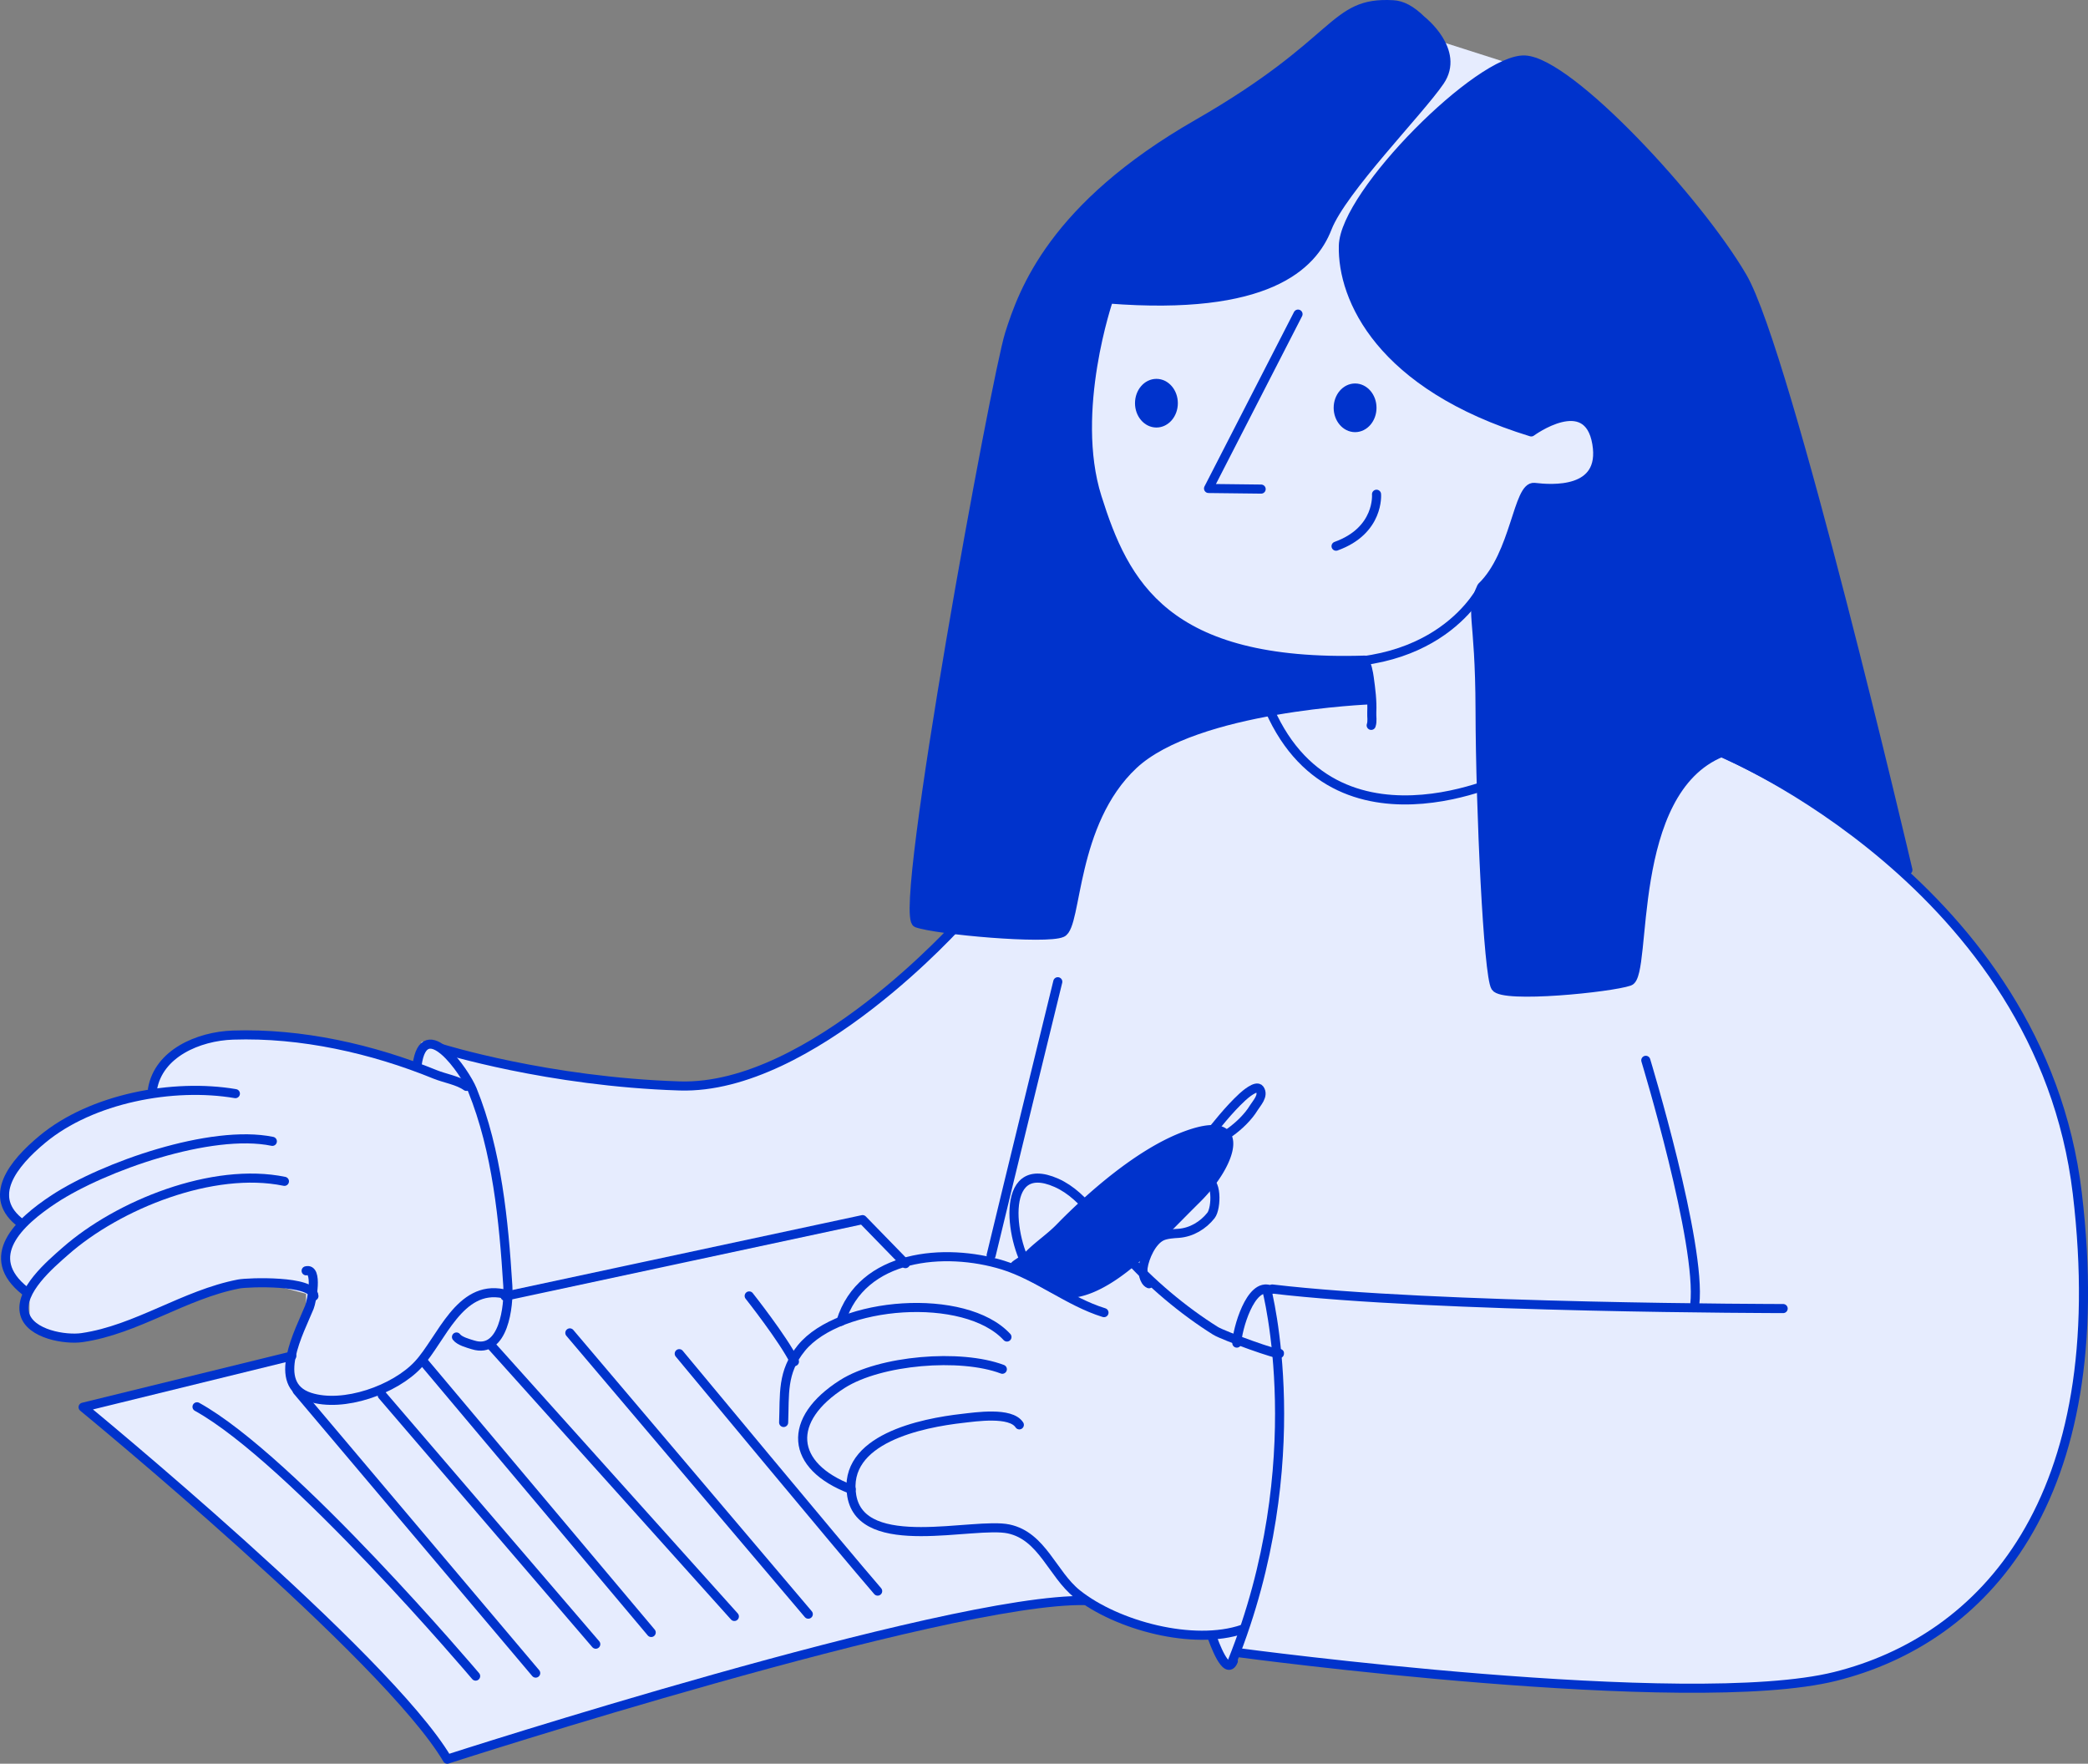 <?xml version="1.0" encoding="UTF-8"?> <svg xmlns="http://www.w3.org/2000/svg" viewBox="0 0 1608.24 1358.43"><rect x="0" y="0" width="1608.24" height="1358.43" fill="#808080" stroke="none"/> <defs> <style>.cls-1{fill:#e6ecfe;}.cls-2{fill:none;}.cls-2,.cls-3{stroke:#03c;stroke-linecap:round;stroke-linejoin:round;stroke-width:7px;}.cls-3,.cls-4{fill:#03c;}</style> </defs> <g id="Слой_2" data-name="Слой 2"> <g id="Слой_1-2" data-name="Слой 1"> <path class="cls-1" d="M1291.74,315.5l27,166,153,195,45,51,34,46,26,61,18,49,8,75v105l-20,77-40,71-55,50-58,26-52,11h-145l-88-6-73-5-119-15-7,10-8-10-5-16h-33l-34-6-31-17-60,5-108,23-139,38-183,56-26-31-66-74-72-64-118-102,161-40,12-32v-16l-26-7h-35l-57,23-35,16h-41l-19-10v-22l-16-16v-18l10-17-10-15v-22l25-30,43-25,43-11,5-21,38-25,92,6,66,19,6-19h11l9,9,60,10,59,10,70,6,49-11,89-50,69-66,100-509,255-174,72,23Z"></path> <path class="cls-2" d="M971.37,376.7l-40.51-.47,68.92-134.3"></path> <path class="cls-2" d="M1029.07,420.67c33.61-12.05,31.17-40,31.17-40"></path> <path class="cls-2" d="M968.85,521.28c41.92,149.71,191.07,77.34,191.07,77.34"></path> <path class="cls-2" d="M954.73,1273s345.83,46.42,458.87,18.17S1628.23,1156.6,1600,919.09,1326.8,580,1326.8,580"></path> <path class="cls-2" d="M1305.36,1004.66c5.37-46.39-37.72-188-37.72-188"></path> <path class="cls-2" d="M979.91,992.79c124.6,14.83,393.53,15.07,393.53,15.07"></path> <path class="cls-2" d="M949,1280c61.85-154.21,26.57-287.19,26.57-287.19"></path> <path class="cls-2" d="M952.63,1034.46c.16-10,10.53-47.33,25.8-40.94"></path> <path class="cls-2" d="M933.82,1261.46c.93,2.27,10.76,30.73,16.14,17.87"></path> <path class="cls-2" d="M785.12,1097.43c-6.68-10.29-33.93-6.1-43.7-5-31.17,3.49-92.91,15.7-85.36,59.7,7.76,45.12,94.08,19.76,120.89,25.48,25.84,5.52,33.74,34.93,52.65,50,30.69,24.51,89.82,40.12,127.48,27.22"></path> <path class="cls-2" d="M655.6,1147.1c-47.57-18-49.63-53.94-6.75-81.13,29.14-18.49,91-23.58,123.18-11.38"></path> <path class="cls-2" d="M603.58,1095.6c.87-21.57-1.53-38.68,13.64-57.3,29.55-36.26,126.16-43.44,158.37-8.53"></path> <path class="cls-2" d="M850.32,1011c-27.26-8.41-51-28.33-77.85-36.62-44.59-13.74-108.8-8.36-124.72,43.28"></path> <path class="cls-2" d="M794.8,980.4C778.78,961,768,890.78,813.66,911c23,10.2,36.58,36.59,52.51,54.72,19.38,22.09,45.23,43.76,70.09,59.3,5.89,3.69,49.78,19.55,49.28,17.39"></path> <path class="cls-2" d="M763.41,966.85c13-54.11,51.33-210.71,51.33-210.71"></path> <path class="cls-2" d="M340.33,807.67s81.85,25.57,183.21,28.73S740,709.88,740,709.88"></path> <path class="cls-2" d="M389,998.37l275.38-59,33,33.89"></path> <path class="cls-2" d="M611.9,1048.7c-8.69-17.51-34.85-50.57-34.85-50.57"></path> <path class="cls-2" d="M676,1225.48c-26.68-30.82-152.83-182.87-152.83-182.87"></path> <path class="cls-2" d="M622.57,1243.24,438.91,1026.6"></path> <path class="cls-2" d="M377.58,1035.49,565.63,1245"></path> <path class="cls-2" d="M501.58,1257.35,327,1049.73"></path> <path class="cls-2" d="M294.39,1074.64l164.48,191.72"></path> <path class="cls-2" d="M228.87,1071.08l183.74,217.55"></path> <path class="cls-2" d="M151.75,1083.53c73.35,40.56,214.6,207.41,214.6,207.41"></path> <path class="cls-2" d="M836.09,1232.76C730,1230.46,344.5,1354.93,344.5,1354.93,297.88,1275.79,64,1083.82,64,1083.82l160.76-39.43"></path> <path class="cls-3" d="M781.63,975c-.41-.26,2.88-2.33,3.35-2.67a62.75,62.75,0,0,0,8-6.26c7.32-7.24,16.09-13.07,23.28-20.44,24.64-25.3,60.56-56.34,93.61-69.61,53.88-21.63,39.51,20,12.15,47.12C910.6,934.45,899.38,946,888,957.3c-16.47,16.31-43.14,39.28-66.38,39C815.56,996.2,787.68,978.68,781.63,975Z"></path> <path class="cls-2" d="M927.37,878.56c9.55-11.64,18.61-23.51,29.57-33.66,1.65-1.52,10.74-9.56,13.28-6,3.5,4.89-2.31,10.73-4.49,14.31-4.32,7.12-11.48,14-18.42,18.95-2.17,1.56-6.4,4-7.7,6.19"></path> <path class="cls-2" d="M885,988.75c-4.13-1.81-5-9.53-4.55-12.47,1.12-7.89,6.68-20.51,14.38-24.11,3.65-1.7,9.12-2,13-2.25,10-.75,18.91-6.21,24.9-13.78,4.41-5.55,4.95-29.17-4.71-26.81"></path> <path class="cls-2" d="M351.6,1029.76c2.45,3.21,8.88,4.87,12.79,6.08,23.6,7.3,27.71-30.11,26.74-45.59-3.14-50.19-8.29-103.77-27.31-150.79-5.51-13.64-37.12-59.27-42.57-19.1"></path> <path class="cls-2" d="M117.45,838.83c4.68-27.47,35.28-40.69,62-41.6,52.49-1.77,107.31,10.54,155.79,30.32,7.19,2.93,17.78,4.64,24,9.19"></path> <path class="cls-2" d="M16.63,942.48c-27.75-20.32-6.26-46.53,16-65,38-31.57,100.71-43.32,148.67-35.16"></path> <path class="cls-2" d="M19.46,994.39c-33.33-26.29-5.21-52.9,22.2-70.9,38.11-25,121-54.18,168.11-44.42"></path> <path class="cls-2" d="M241.8,998.25c-.51-12.41-50.79-10.68-57.87-9.32-42.19,8.14-78.59,35.18-120.76,41.31-12.61,1.84-40-2.5-44.17-18.32-4.63-17.47,20-38.28,31.25-48.17,40.68-35.9,113.83-65.27,168.82-53.88"></path> <path class="cls-2" d="M387.7,996.42c-33.83-7-47.59,35-65.49,54.43s-57.73,33.66-83.64,25.22c-30.37-9.89-7.75-50.72-.25-69.29,1.68-4.16,7-30.59-2.53-28"></path> <path class="cls-3" d="M1326.21,579.45c-74.5,30-56.8,171.29-71.17,176.31s-97.42,13.4-103.13,4.43S1140.18,624.27,1140,547.51s-8.3-75,1.2-95.51c26.06-24.93,27.83-78.12,40.66-76.61s54.57,4.92,48.06-33.77c-6.89-41-50.52-8.95-50.52-8.95C1063.25,297,1033.73,229.88,1034.7,189.33S1140.05,44.56,1174.53,46.22s133.15,108.12,167.54,167.09,127.45,456.74,127.45,456.74C1412,618,1326.21,579.45,1326.21,579.45Z"></path> <path class="cls-3" d="M1073,3.66c-47.49-2.64-39.43,28-150.72,91.83S788.05,224.26,777.57,257.19,690.73,705.38,706.2,710.86s99.82,13,111.8,7.49,7-84.34,54.9-129.26S1055.74,539,1055.74,539l-4.5-30.57C897.28,513.29,865.91,449.34,845,383s9-152.72,9-152.72c121.78,9.49,156.84-25.29,168.31-54.74S1093,86,1109,62.55s-14-46.91-14-46.91C1086.73,7.49,1079.67,4,1073,3.66Z"></path> <path class="cls-2" d="M992.37,508c115.87,16.6,149.76-56.14,149.76-56.14"></path> <path class="cls-4" d="M1056.13,558.68c1.1-3.27.3-6.57.46-9.92.42-9.21-.75-17.9-2-27-.43-3.09-1.69-11-4.28-12.95"></path> <path class="cls-2" d="M1056.13,558.68c1.1-3.27.3-6.57.46-9.92.42-9.21-.75-17.9-2-27-.43-3.09-1.69-11-4.28-12.95"></path> <path class="cls-3" d="M1043.73,329.34c-7.17,0-13-6.82-13-15.24s5.82-15.24,13-15.24,13,6.83,13,15.24S1050.91,329.34,1043.73,329.34Z"></path> <path class="cls-3" d="M890.71,325.78c-7.17,0-13-6.82-13-15.24s5.82-15.24,13-15.24,13,6.83,13,15.24S897.88,325.78,890.71,325.78Z"></path> </g> </g> </svg> 